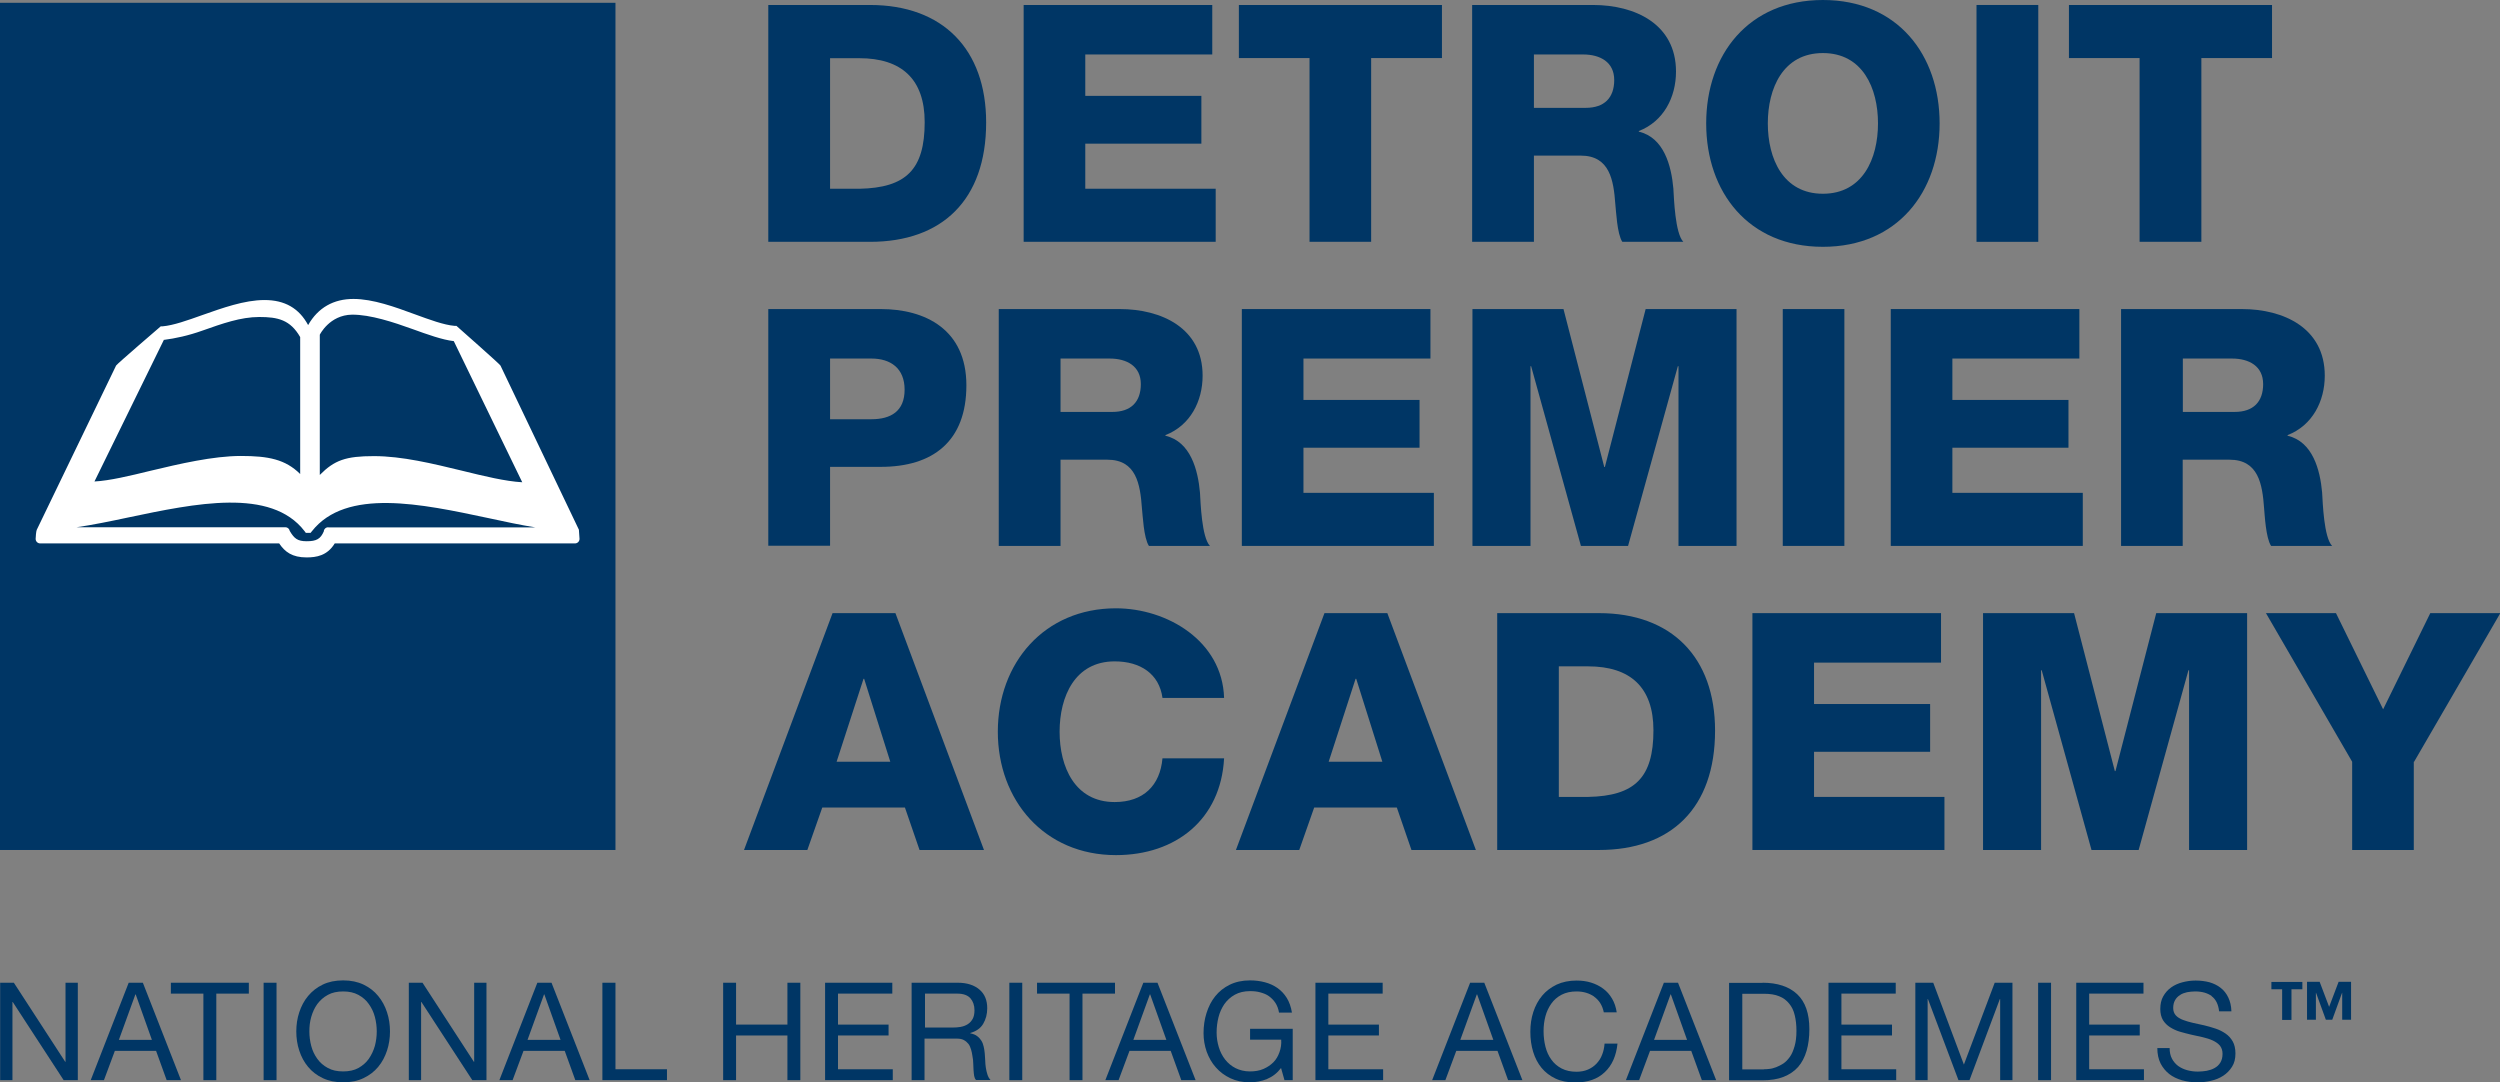 <?xml version="1.0" encoding="UTF-8"?><svg id="Layer_1" xmlns="http://www.w3.org/2000/svg" width="160.65" height="69.55" viewBox="0 0 160.65 69.55"><rect x="0" y="0" width="160.65" height="69.55" fill="#808080" stroke="none"/><defs><style>.cls-1{fill:#fff;}.cls-2{fill:#003665;}</style></defs><rect class="cls-2" y=".18" width="39.55" height="54.44"/><path class="cls-1" d="M21.09,33.88c-.14,0-.26.1-.28.24v.02c-.21.49-.47.64-1.1.64-.59,0-.8-.17-1.09-.66h0c-.03-.14-.14-.24-.28-.24H4.93c1.02-.15,2.15-.38,3.32-.63,4.29-.9,9.16-1.93,11.32.88l.08.11h.31l.08-.1c2.2-2.8,7.05-1.76,11.33-.85,1.06.23,2.09.45,3.03.6h-13.3ZM10.54,21.84c.71-.09,1.56-.27,2.48-.6,1.25-.44,2.44-.87,3.64-.87s1.99.18,2.63,1.29v8.8c-.95-.94-2.03-1.16-3.81-1.16s-3.96.51-5.8.95c-1.35.33-2.64.64-3.61.69l4.47-9.12ZM22.62,20.22c1.18-.01,2.68.49,3.9.93.94.34,1.91.69,2.64.77l4.4,9.07c-1.08-.06-2.44-.39-3.86-.74-1.9-.46-3.86-.94-5.67-.94s-2.54.26-3.48,1.21v-9.01s.62-1.27,2.07-1.29ZM37.2,34.04l-5.04-10.55c-.05-.1-2.83-2.55-2.83-2.55h-.12c-.7-.06-1.61-.4-2.57-.75-1.25-.46-2.67-.98-3.93-.98s-2.27.55-2.91,1.68c-.58-1.08-1.5-1.61-2.8-1.61s-2.73.52-4.01.97c-.95.34-1.85.66-2.54.72h-.12s-2.82,2.42-2.87,2.52l-5.1,10.56c-.04.09-.07.48-.07.58,0,.16.13.29.29.29h15.36c.37.55.84.9,1.76.9.63,0,1.33-.11,1.81-.9h15.44c.16,0,.29-.13.29-.29"/><path class="cls-2" d="M49.37.32h6.54c4.67,0,7.46,2.84,7.46,7.55,0,4.99-2.84,7.67-7.46,7.67h-6.54V.32ZM53.34,12.13h1.88c3.01-.06,4.2-1.24,4.2-4.28,0-2.77-1.49-4.11-4.2-4.11h-1.88v8.4Z"/><path class="cls-2" d="M65.77.32h12.13v3.18h-8.16v2.66h7.46v3.07h-7.46v2.9h8.38v3.41h-12.34V.32Z"/><path class="cls-2" d="M92.65,3.73h-4.54v11.81h-3.96V3.73h-4.54V.32h13.05v3.41Z"/><path class="cls-2" d="M94.61.32h7.76c2.69,0,5.33,1.22,5.33,4.28,0,1.64-.79,3.2-2.39,3.82v.04c1.62.38,2.09,2.2,2.22,3.65.04.64.11,2.88.64,3.43h-3.92c-.34-.51-.4-2-.45-2.43-.11-1.53-.36-3.11-2.22-3.11h-3.01v5.54h-3.97V.32ZM98.57,6.93h3.33c1.19,0,1.83-.64,1.83-1.79s-.9-1.64-2-1.64h-3.16v3.43Z"/><path class="cls-2" d="M117.14,0c4.8,0,7.5,3.52,7.5,7.93s-2.71,7.93-7.5,7.93-7.5-3.52-7.5-7.93,2.71-7.93,7.5-7.93ZM117.14,12.45c2.56,0,3.54-2.26,3.54-4.52s-.98-4.52-3.54-4.52-3.54,2.26-3.54,4.52.98,4.52,3.54,4.52Z"/><path class="cls-2" d="M127.01.32h3.97v15.22h-3.97V.32Z"/><path class="cls-2" d="M146,3.73h-4.54v11.81h-3.97V3.73h-4.54V.32h13.05v3.41Z"/><path class="cls-2" d="M49.37,19.86h7.23c2.84,0,5.5,1.3,5.5,4.9s-2.15,5.24-5.5,5.24h-3.26v5.07h-3.97v-15.22ZM53.34,26.94h2.66c1.24,0,2.13-.51,2.13-1.9s-.92-2-2.13-2h-2.66v3.9Z"/><path class="cls-2" d="M64.19,19.86h7.76c2.69,0,5.33,1.22,5.33,4.28,0,1.64-.79,3.2-2.39,3.82v.04c1.62.38,2.09,2.2,2.22,3.65.04.64.11,2.88.64,3.43h-3.92c-.34-.51-.4-2-.45-2.43-.11-1.53-.36-3.11-2.22-3.11h-3.01v5.54h-3.97v-15.22ZM68.15,26.47h3.33c1.19,0,1.83-.64,1.83-1.79s-.9-1.64-2-1.64h-3.16v3.43Z"/><path class="cls-2" d="M79.79,19.86h12.13v3.18h-8.16v2.66h7.46v3.07h-7.46v2.9h8.38v3.41h-12.34v-15.22Z"/><path class="cls-2" d="M94.63,19.86h5.84l2.62,10.15h.04l2.62-10.15h5.84v15.22h-3.73v-11.55h-.04l-3.2,11.55h-3.03l-3.2-11.55h-.04v11.55h-3.73v-15.22Z"/><path class="cls-2" d="M114.56,19.86h3.96v15.22h-3.96v-15.22Z"/><path class="cls-2" d="M121.49,19.86h12.13v3.18h-8.16v2.66h7.46v3.07h-7.46v2.9h8.38v3.41h-12.34v-15.22Z"/><path class="cls-2" d="M136.3,19.86h7.76c2.69,0,5.33,1.22,5.33,4.28,0,1.64-.79,3.2-2.39,3.82v.04c1.62.38,2.09,2.2,2.22,3.65.04.64.11,2.88.64,3.43h-3.92c-.34-.51-.41-2-.45-2.43-.11-1.53-.36-3.11-2.22-3.11h-3.01v5.54h-3.96v-15.22ZM140.27,26.47h3.33c1.19,0,1.83-.64,1.83-1.79s-.9-1.64-2-1.64h-3.16v3.43Z"/><path class="cls-2" d="M53.51,39.4h4.03l5.69,15.22h-4.14l-.94-2.73h-5.31l-.96,2.73h-4.07l5.69-15.22ZM53.76,48.95h3.45l-1.68-5.33h-.04l-1.73,5.33Z"/><path class="cls-2" d="M74.7,44.84c-.21-1.53-1.41-2.34-3.07-2.34-2.56,0-3.54,2.26-3.54,4.52s.98,4.52,3.54,4.52c1.85,0,2.92-1.07,3.07-2.81h3.96c-.21,3.92-3.09,6.22-6.95,6.22-4.6,0-7.59-3.52-7.59-7.93s2.98-7.93,7.59-7.93c3.28,0,6.84,2.09,6.95,5.76h-3.96Z"/><path class="cls-2" d="M85.12,39.4h4.03l5.69,15.22h-4.14l-.94-2.73h-5.31l-.96,2.73h-4.07l5.69-15.22ZM85.38,48.95h3.45l-1.68-5.33h-.04l-1.73,5.33Z"/><path class="cls-2" d="M96.21,39.4h6.54c4.67,0,7.46,2.84,7.46,7.55,0,4.99-2.84,7.67-7.46,7.67h-6.54v-15.22ZM100.17,51.21h1.88c3.01-.06,4.2-1.24,4.2-4.28,0-2.77-1.49-4.11-4.2-4.11h-1.88v8.4Z"/><path class="cls-2" d="M112.6,39.4h12.13v3.18h-8.16v2.66h7.46v3.07h-7.46v2.9h8.38v3.41h-12.34v-15.22Z"/><path class="cls-2" d="M127.44,39.4h5.84l2.62,10.15h.04l2.62-10.15h5.84v15.22h-3.73v-11.55h-.04l-3.2,11.55h-3.03l-3.2-11.55h-.04v11.55h-3.73v-15.22Z"/><path class="cls-2" d="M155.11,48.95v5.67h-3.96v-5.67l-5.54-9.55h4.5l3.03,6.18,3.03-6.18h4.5l-5.54,9.55Z"/><path class="cls-2" d="M147.25,63.57v1.97h-.6v-1.97h-.69v-.47h1.99v.47h-.69ZM150.51,65.53v-1.73h-.01l-.63,1.73h-.41l-.63-1.73h-.01v1.73h-.57v-2.44h.81l.61,1.61.61-1.61h.8v2.44h-.57Z"/><path class="cls-2" d="M.89,63.15l3.3,5.08h.02v-5.08h.79v6.26h-.91l-3.27-5.02h-.02v5.02h-.79v-6.26h.89Z"/><path class="cls-2" d="M9.18,63.15l2.45,6.26h-.92l-.68-1.88h-2.65l-.7,1.88h-.85l2.44-6.26h.92ZM9.76,66.82l-1.04-2.92h-.02l-1.06,2.92h2.12Z"/><path class="cls-2" d="M10.98,63.85v-.7h5.01v.7h-2.09v5.56h-.83v-5.56h-2.09Z"/><path class="cls-2" d="M17.77,63.15v6.26h-.83v-6.26h.83Z"/><path class="cls-2" d="M19.23,65.05c.13-.39.31-.74.57-1.05.25-.3.56-.55.94-.73.37-.18.81-.27,1.31-.27s.93.09,1.31.27c.37.18.69.42.94.73.25.3.44.65.57,1.05.13.39.19.81.19,1.23s-.06.84-.19,1.23c-.13.39-.31.74-.57,1.05-.25.3-.56.54-.94.72-.37.18-.81.27-1.31.27s-.93-.09-1.31-.27-.69-.42-.94-.72-.44-.65-.57-1.05c-.13-.39-.19-.81-.19-1.23s.06-.84.19-1.23ZM20,67.21c.08.31.21.58.39.83.18.25.4.44.68.59.27.15.6.22.98.22s.71-.07.98-.22c.27-.15.5-.35.67-.59.17-.25.3-.52.39-.83.08-.31.12-.62.12-.93s-.04-.63-.12-.93c-.08-.31-.21-.58-.39-.83-.17-.25-.4-.44-.67-.59-.28-.15-.6-.22-.98-.22s-.71.07-.98.22c-.28.15-.5.35-.68.59-.18.25-.3.52-.39.83s-.12.62-.12.93.04.63.12.93Z"/><path class="cls-2" d="M27.15,63.15l3.3,5.08h.02v-5.08h.79v6.26h-.91l-3.27-5.02h-.02v5.02h-.79v-6.26h.89Z"/><path class="cls-2" d="M35.44,63.15l2.45,6.26h-.92l-.68-1.88h-2.65l-.7,1.88h-.85l2.44-6.26h.92ZM36.02,66.82l-1.04-2.92h-.02l-1.06,2.92h2.12Z"/><path class="cls-2" d="M39.55,63.15v5.56h3.31v.7h-4.15v-6.26h.83Z"/><path class="cls-2" d="M47.3,63.15v2.69h3.3v-2.69h.83v6.26h-.83v-2.87h-3.3v2.87h-.83v-6.26h.83Z"/><path class="cls-2" d="M57.34,63.15v.7h-3.49v1.99h3.25v.7h-3.25v2.17h3.52v.7h-4.35v-6.26h4.32Z"/><path class="cls-2" d="M61.54,63.15c.6,0,1.06.15,1.4.44.34.29.5.69.5,1.2,0,.38-.09.71-.26,1-.17.29-.45.48-.83.59v.02c.18.04.33.09.44.18.11.08.2.18.27.29.07.11.12.24.15.38.03.14.06.29.07.44.01.15.02.31.03.46,0,.16.02.31.04.46.02.15.06.3.1.43.04.14.11.26.2.36h-.93c-.06-.06-.1-.15-.12-.26s-.03-.24-.04-.37c0-.14-.01-.28-.02-.44,0-.16-.02-.31-.05-.46-.02-.15-.05-.3-.09-.43s-.09-.26-.17-.36c-.08-.1-.17-.18-.3-.25s-.29-.09-.49-.09h-2.03v2.67h-.83v-6.26h2.95ZM61.72,65.99c.18-.03.33-.09.46-.17.13-.08.24-.2.32-.34s.12-.33.12-.56c0-.32-.09-.57-.26-.77-.18-.2-.46-.3-.85-.3h-2.07v2.18h1.74c.19,0,.38-.01.55-.04Z"/><path class="cls-2" d="M65.69,63.15v6.26h-.83v-6.26h.83Z"/><path class="cls-2" d="M66.64,63.85v-.7h5.01v.7h-2.09v5.56h-.83v-5.56h-2.09Z"/><path class="cls-2" d="M74.38,63.15l2.45,6.26h-.92l-.68-1.88h-2.65l-.7,1.88h-.85l2.44-6.26h.92ZM74.95,66.82l-1.04-2.92h-.02l-1.06,2.92h2.12Z"/><path class="cls-2" d="M81.42,69.34c-.36.14-.73.21-1.1.21-.47,0-.89-.09-1.25-.26s-.68-.4-.94-.7c-.26-.29-.45-.63-.59-1.01-.13-.38-.2-.77-.2-1.18,0-.46.06-.89.19-1.3.13-.41.31-.77.56-1.08.25-.31.56-.56.93-.74.37-.18.8-.28,1.3-.28.34,0,.66.04.96.12.3.08.57.2.81.37.24.17.44.38.6.64s.27.57.33.94h-.83c-.04-.24-.12-.45-.23-.62-.11-.17-.25-.31-.41-.43s-.35-.19-.56-.25c-.21-.06-.43-.08-.66-.08-.38,0-.71.08-.98.23s-.49.35-.67.6c-.17.25-.3.53-.38.85-.08.32-.12.64-.12.98s.05.64.14.94c.09.3.23.57.41.8.18.23.41.42.67.55s.57.21.92.21c.33,0,.62-.05.87-.16.25-.11.46-.25.64-.43s.3-.4.39-.65c.09-.25.13-.52.11-.8h-2v-.7h2.74v3.3h-.53l-.22-.78c-.25.33-.55.56-.91.71Z"/><path class="cls-2" d="M88.85,63.15v.7h-3.49v1.99h3.25v.7h-3.25v2.17h3.52v.7h-4.35v-6.26h4.32Z"/><path class="cls-2" d="M95.38,63.15l2.45,6.26h-.92l-.68-1.88h-2.65l-.7,1.88h-.85l2.44-6.26h.92ZM95.96,66.82l-1.04-2.92h-.02l-1.06,2.92h2.12Z"/><path class="cls-2" d="M102.44,64.04c-.32-.22-.7-.33-1.13-.33-.37,0-.69.07-.96.21-.27.14-.49.33-.66.57s-.3.51-.38.81c-.08.3-.12.62-.12.95,0,.36.04.69.12,1.01.08.32.21.6.38.83.17.24.39.43.66.57s.59.21.96.21c.27,0,.52-.05.73-.14.21-.09.4-.22.55-.38.15-.16.28-.35.36-.57.09-.22.14-.46.16-.72h.83c-.08.79-.35,1.4-.82,1.84-.46.44-1.09.66-1.89.66-.48,0-.91-.08-1.27-.25-.36-.17-.66-.4-.9-.69-.24-.29-.42-.64-.54-1.03-.12-.4-.18-.82-.18-1.28s.06-.88.19-1.28.32-.75.57-1.05c.25-.3.56-.53.93-.71.37-.17.8-.26,1.28-.26.33,0,.64.04.93.13s.55.22.78.39c.23.17.42.38.57.64.15.25.25.55.3.88h-.83c-.09-.44-.3-.78-.62-1Z"/><path class="cls-2" d="M107.83,63.15l2.45,6.26h-.92l-.68-1.88h-2.65l-.7,1.88h-.85l2.44-6.26h.92ZM108.41,66.82l-1.04-2.92h-.02l-1.06,2.92h2.12Z"/><path class="cls-2" d="M113.26,63.15c.96,0,1.71.25,2.23.74s.78,1.24.78,2.24c0,.53-.06.99-.18,1.4-.12.41-.3.75-.54,1.03-.25.28-.56.49-.94.64s-.83.22-1.35.22h-2.15v-6.26h2.15ZM113.33,68.71c.09,0,.21,0,.35-.02.14-.01.29-.05.45-.11.16-.06.31-.14.47-.24.16-.11.29-.25.42-.43s.22-.41.3-.68.12-.6.12-.99-.04-.71-.11-1c-.07-.3-.19-.55-.36-.75-.17-.21-.38-.37-.64-.47-.26-.11-.59-.16-.97-.16h-1.4v4.86h1.39Z"/><path class="cls-2" d="M121.82,63.15v.7h-3.49v1.99h3.25v.7h-3.25v2.17h3.52v.7h-4.35v-6.26h4.32Z"/><path class="cls-2" d="M124.23,63.15l1.97,5.26,1.98-5.26h1.14v6.26h-.79v-5.21h-.02l-1.95,5.21h-.71l-1.96-5.21h-.02v5.21h-.79v-6.26h1.14Z"/><path class="cls-2" d="M131.8,63.15v6.26h-.83v-6.26h.83Z"/><path class="cls-2" d="M137.74,63.15v.7h-3.49v1.99h3.25v.7h-3.25v2.17h3.52v.7h-4.35v-6.26h4.32Z"/><path class="cls-2" d="M142.13,64.01c-.28-.2-.63-.3-1.07-.3-.17,0-.35.02-.52.05-.17.04-.32.09-.45.18-.13.08-.24.19-.32.33s-.12.31-.12.51c0,.19.06.35.17.47s.27.22.46.29.41.14.64.19c.24.05.48.1.73.16.25.06.49.13.73.21.24.08.45.19.64.32.19.13.34.3.46.51.11.2.17.46.17.77,0,.33-.07.62-.22.85-.15.24-.34.43-.57.58s-.5.26-.78.32c-.29.07-.58.1-.86.1-.35,0-.68-.04-1-.13-.31-.09-.59-.22-.82-.4s-.42-.41-.56-.68c-.14-.28-.21-.61-.21-.99h.79c0,.26.05.49.15.68s.24.35.4.47c.17.12.36.21.58.27.22.06.45.09.68.09.19,0,.38-.02.57-.05.19-.04.36-.09.51-.18.15-.08.28-.2.37-.35.09-.15.14-.33.14-.56,0-.22-.06-.39-.17-.53-.11-.13-.27-.24-.46-.33s-.41-.15-.64-.21c-.24-.05-.48-.11-.73-.16-.25-.06-.49-.12-.73-.19-.24-.07-.45-.17-.64-.29-.19-.12-.34-.27-.46-.46-.11-.19-.17-.43-.17-.71,0-.32.06-.59.19-.82.13-.23.3-.42.51-.57.21-.15.46-.26.73-.33.27-.07.55-.11.84-.11.32,0,.62.04.89.11.27.08.52.2.72.36.21.16.37.37.49.62.12.25.19.54.2.89h-.79c-.05-.45-.21-.78-.49-.98Z"/></svg>